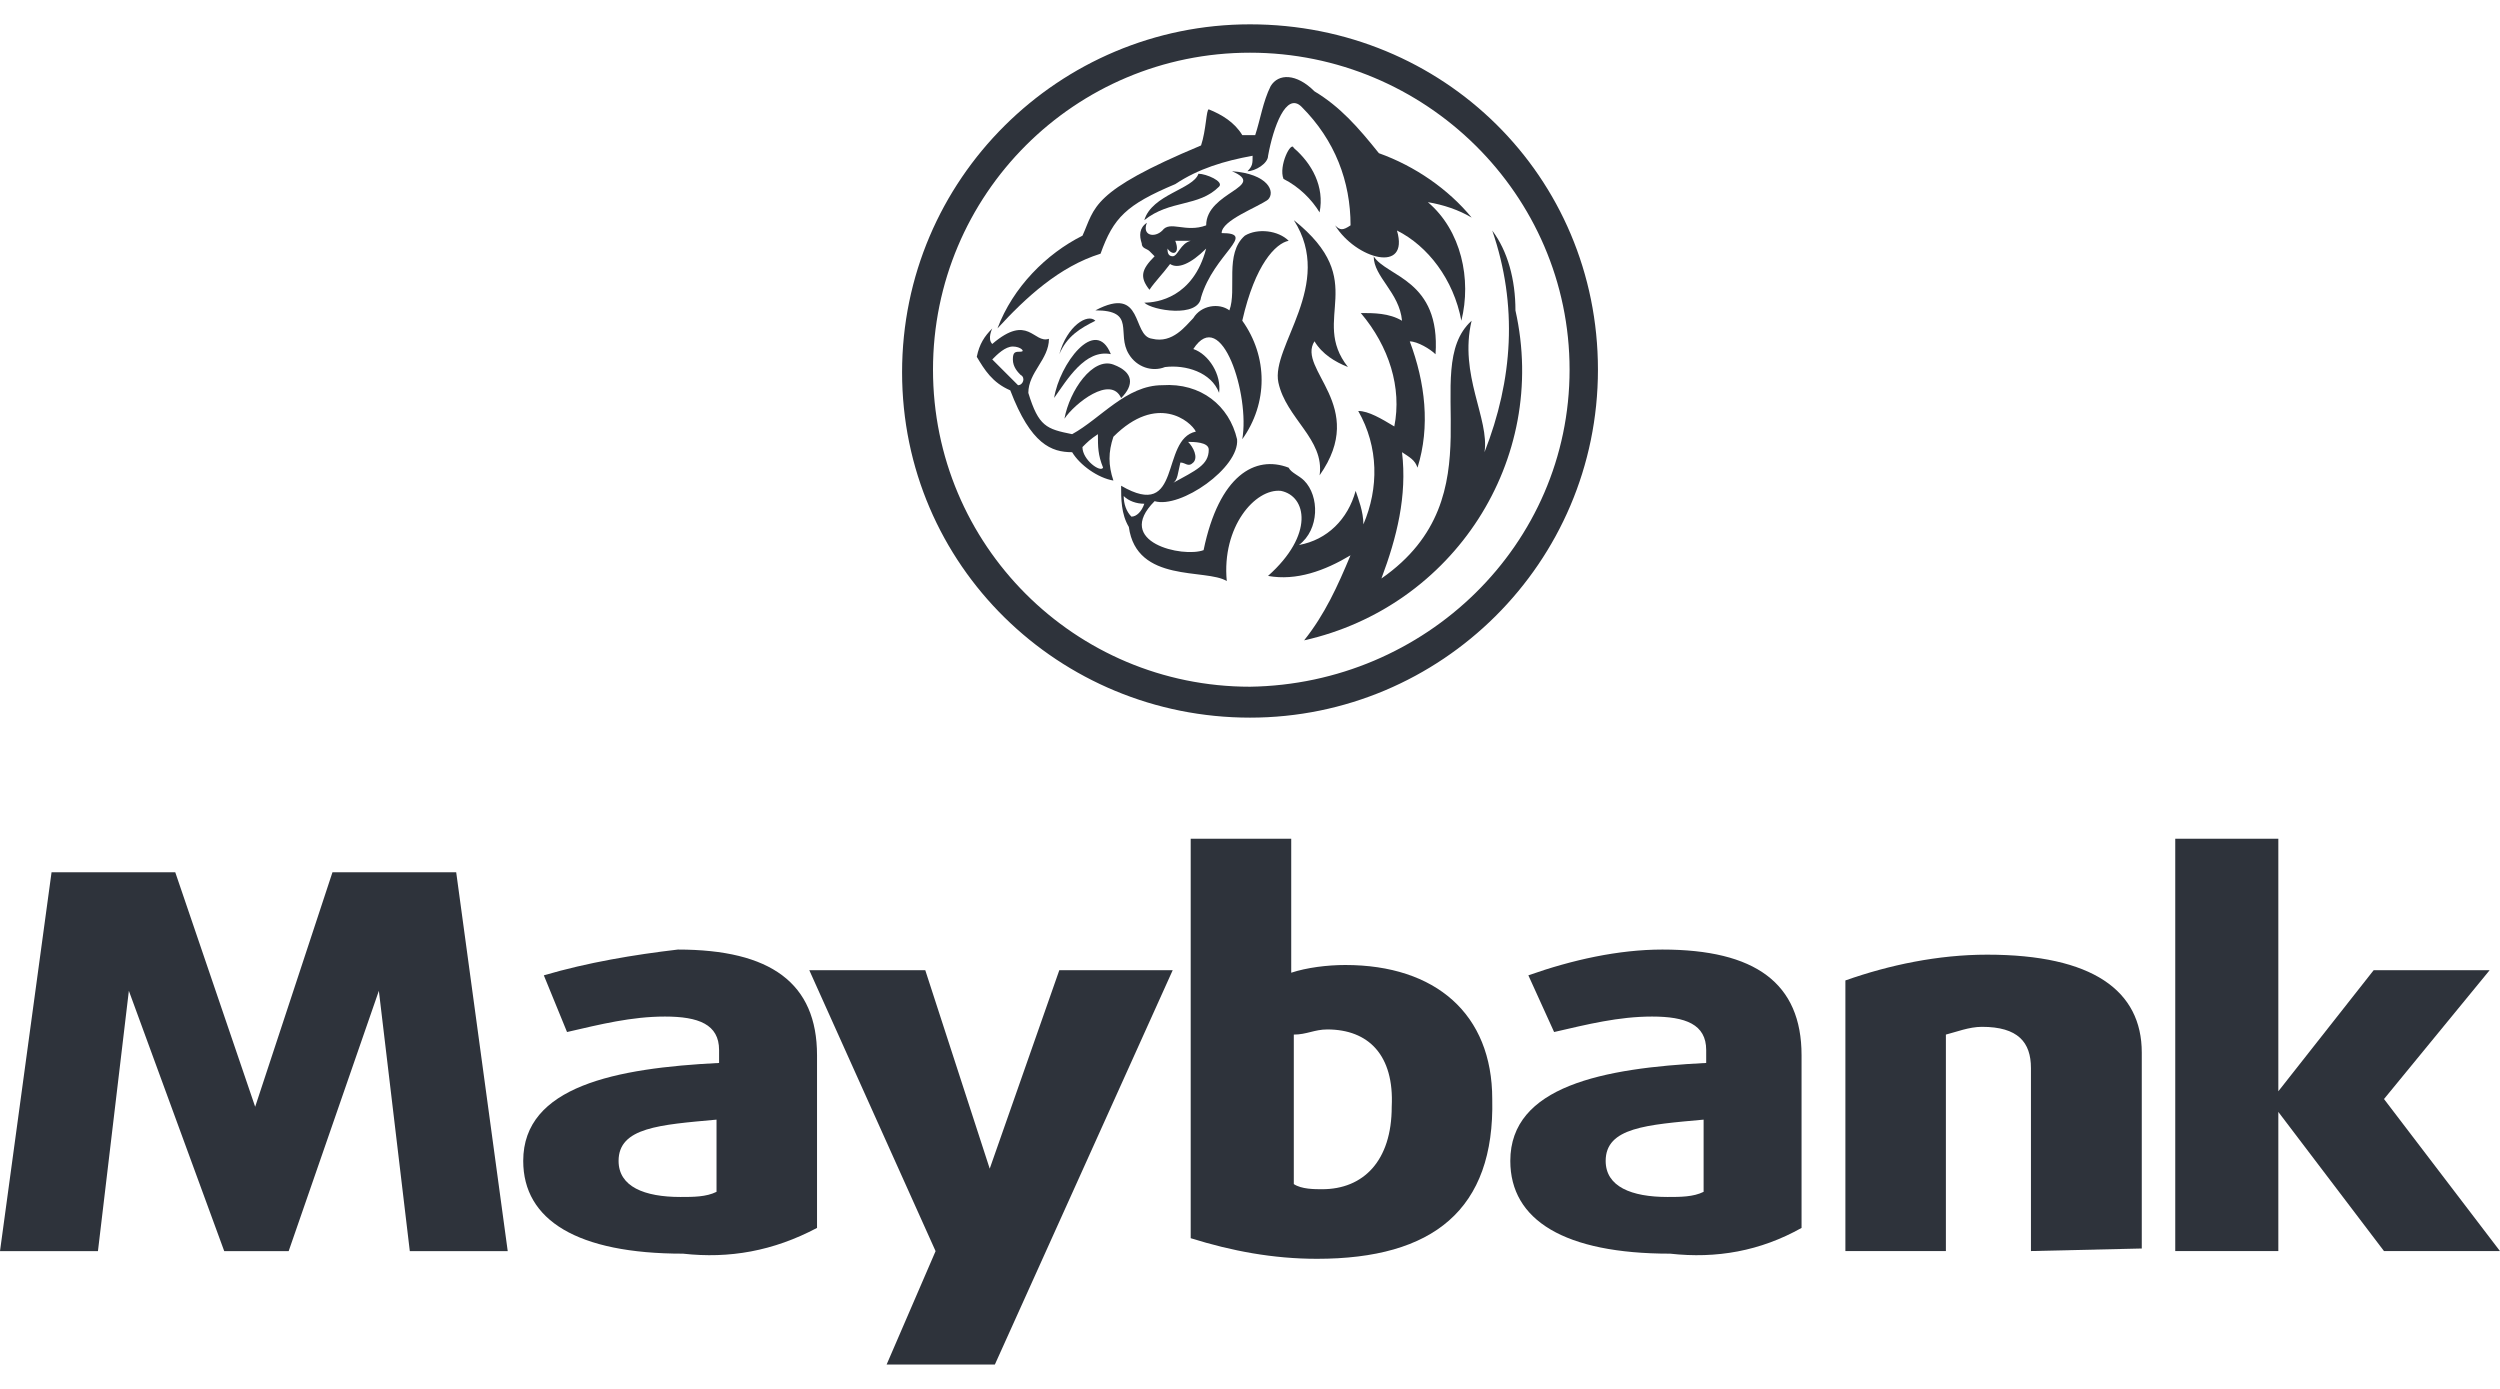 <svg width="90" height="50" viewBox="0 0 90 50" fill="none" xmlns="http://www.w3.org/2000/svg">
<path d="M47.783 37.06C47.319 37.06 47.041 37.245 46.577 37.245V42.627C46.855 42.812 47.319 42.812 47.597 42.812C49.082 42.812 50.102 41.791 50.102 39.843C50.195 37.987 49.267 37.06 47.783 37.06ZM47.412 45.317C45.834 45.317 44.35 45.039 42.865 44.575V30.194H46.484V35.018C47.041 34.833 47.783 34.74 48.432 34.74C51.68 34.74 53.721 36.503 53.721 39.565C53.814 43.554 51.587 45.317 47.412 45.317Z" fill="#2E333B"/>
<path d="M61.33 40.307C59.289 40.493 57.804 40.586 57.804 41.792C57.804 42.72 58.732 43.091 60.031 43.091C60.495 43.091 60.959 43.091 61.33 42.906V40.307ZM60.124 45.132C56.32 45.132 54.371 43.926 54.371 41.792C54.371 39.101 57.711 38.452 61.423 38.266V37.802C61.423 36.875 60.68 36.596 59.474 36.596C58.268 36.596 57.155 36.875 55.948 37.153L55.021 35.112C56.598 34.555 58.268 34.184 59.845 34.184C63.185 34.184 64.856 35.39 64.856 37.988V44.205C63.371 45.039 61.794 45.318 60.124 45.132Z" fill="#2E333B"/>
<path d="M73.114 45.038V38.451C73.114 37.523 72.65 36.966 71.351 36.966C70.887 36.966 70.423 37.152 70.052 37.245V45.038H66.434V35.296C68.011 34.739 69.774 34.368 71.537 34.368C75.341 34.368 77.104 35.667 77.104 37.894V44.946L73.114 45.038Z" fill="#2E333B"/>
<path d="M85.824 45.039L82.02 40.029V45.039H78.309V30.194H82.02V39.286L85.453 34.926H89.628L85.824 39.565L89.999 45.039H85.824Z" fill="#2E333B"/>
<path d="M35.815 49.124H31.918L33.681 45.041L29.135 34.928H33.31L35.63 42.072L38.135 34.928H42.217L35.815 49.124Z" fill="#2E333B"/>
<path d="M16.423 31.401H11.969L9.186 39.844L6.309 31.401H1.856L0 45.04H3.526L4.639 35.669L8.072 45.04H10.392L13.639 35.669L14.753 45.04H18.278L16.423 31.401Z" fill="#2E333B"/>
<path d="M25.795 40.307C23.753 40.493 22.269 40.586 22.269 41.792C22.269 42.72 23.197 43.091 24.496 43.091C24.96 43.091 25.424 43.091 25.795 42.906V40.307ZM24.588 45.132C20.784 45.132 18.836 43.926 18.836 41.792C18.836 39.101 22.176 38.452 25.887 38.266V37.802C25.887 36.875 25.145 36.596 23.939 36.596C22.733 36.596 21.619 36.875 20.413 37.153L19.578 35.112C21.155 34.648 22.826 34.369 24.403 34.184C27.743 34.184 29.413 35.39 29.413 37.988V44.205C27.836 45.039 26.259 45.318 24.588 45.132Z" fill="#2E333B"/>
<path d="M45 24.722C38.691 24.722 33.588 19.619 33.588 13.309C33.588 7 38.691 1.897 45 1.897C51.31 1.897 56.505 7 56.505 13.309C56.505 19.619 51.31 24.629 45 24.722ZM45 0.876C38.134 0.876 32.475 6.443 32.475 13.402C32.475 20.361 38.134 25.835 45 25.835C51.866 25.835 57.526 20.268 57.526 13.309C57.526 6.35 51.959 0.876 45 0.876Z" fill="#2E333B"/>
<path d="M39.99 12.749C39.063 12.563 38.413 13.676 37.949 14.326C38.135 13.12 39.434 11.357 39.99 12.749Z" fill="#2E333B"/>
<path d="M38.135 12.753C38.413 11.732 39.155 11.268 39.434 11.547C38.877 11.825 38.413 12.103 38.135 12.753Z" fill="#2E333B"/>
<path d="M40.361 14.331C40.825 13.867 40.825 13.403 40.083 13.125C39.341 12.847 38.506 14.053 38.32 15.073C38.691 14.517 39.99 13.496 40.361 14.331Z" fill="#2E333B"/>
<path d="M47.506 17.111C47.692 15.812 46.3 15.069 46.022 13.77C45.743 12.471 48.063 10.245 46.578 7.925C49.362 10.152 47.135 11.451 48.527 13.214C48.063 13.028 47.599 12.75 47.321 12.286C46.671 13.306 49.269 14.605 47.506 17.111Z" fill="#2E333B"/>
<path d="M43.144 6.255C43.422 6.255 44.072 6.533 43.886 6.719C43.144 7.461 42.123 7.183 41.195 7.925C41.474 6.997 42.958 6.812 43.144 6.255Z" fill="#2E333B"/>
<path d="M42.216 9.226C42.03 9.226 42.03 9.04 42.03 8.948C42.216 9.226 42.494 9.133 42.309 8.669H42.865C42.494 8.762 42.401 9.226 42.216 9.226ZM45.649 7.185C45.927 6.906 45.649 6.257 44.35 6.164C45.649 6.721 43.422 6.906 43.422 8.113C42.68 8.391 42.123 7.927 41.845 8.298C41.566 8.577 41.102 8.484 41.288 8.02C41.01 8.205 41.01 8.484 41.102 8.762C41.102 8.948 41.288 8.948 41.381 9.04L41.566 9.226C41.102 9.69 41.01 9.968 41.381 10.432C41.566 10.154 41.845 9.876 42.123 9.504C42.401 9.69 42.865 9.504 43.422 8.948C42.958 10.711 41.659 10.896 41.195 10.896C41.474 11.175 43.144 11.453 43.236 10.711C43.7 9.133 45.278 8.391 43.979 8.391C43.979 7.927 45.278 7.463 45.649 7.185Z" fill="#2E333B"/>
<path d="M46.206 6.441C46.762 6.719 47.226 7.183 47.505 7.647C47.69 6.719 47.226 5.884 46.577 5.328C46.484 5.049 46.02 5.977 46.206 6.441Z" fill="#2E333B"/>
<path d="M35.908 11.824C36.465 10.339 37.671 9.133 38.97 8.484C39.434 7.463 39.248 6.906 43.238 5.236C43.424 4.68 43.424 3.937 43.516 3.937C43.98 4.123 44.444 4.401 44.723 4.865H45.187C45.372 4.309 45.465 3.659 45.743 3.102C46.022 2.638 46.671 2.638 47.321 3.288C48.248 3.845 48.898 4.587 49.64 5.515C50.939 5.979 52.145 6.814 52.98 7.834C52.516 7.556 51.96 7.37 51.403 7.278C52.609 8.298 52.98 10.061 52.609 11.546C52.331 10.061 51.403 8.855 50.29 8.298C50.754 9.876 48.805 9.319 48.063 8.113C48.248 8.298 48.341 8.298 48.62 8.113C48.62 6.535 48.063 5.051 46.857 3.845C46.3 3.288 45.836 4.587 45.651 5.607C45.651 5.886 45.187 6.164 44.908 6.164C45.094 5.979 45.094 5.886 45.094 5.607C44.073 5.793 43.145 6.071 42.31 6.628C40.547 7.37 40.084 7.834 39.62 9.133C38.135 9.597 36.929 10.711 35.908 11.824Z" fill="#2E333B"/>
<path d="M44.722 11.544C45.65 12.843 45.65 14.514 44.722 15.812C45.001 14.235 43.98 10.988 42.959 12.565C43.516 12.751 43.98 13.493 43.887 14.142C43.609 13.4 42.681 13.122 41.939 13.214C41.475 13.4 40.918 13.214 40.64 12.751C40.176 12.008 40.918 11.173 39.434 11.173C41.197 10.245 40.733 12.101 41.475 12.194C42.217 12.379 42.681 11.73 42.959 11.452C43.238 10.988 43.887 10.895 44.258 11.173C44.537 10.431 44.073 9.132 44.815 8.483C45.279 8.204 46.021 8.297 46.392 8.668C45.928 8.761 45.186 9.503 44.722 11.544Z" fill="#2E333B"/>
<path d="M40.731 18.599C40.545 18.413 40.453 18.135 40.453 17.857C40.638 18.042 40.917 18.135 41.195 18.135C41.102 18.413 40.917 18.599 40.731 18.599ZM42.494 16.651C42.679 16.651 42.772 16.836 42.958 16.651C43.143 16.465 42.958 16.094 42.772 15.908C42.958 15.908 43.515 15.908 43.515 16.187C43.515 16.743 43.051 16.929 42.216 17.393C42.401 17.3 42.401 17.022 42.494 16.651ZM38.968 16.094C39.154 15.908 39.246 15.816 39.525 15.63C39.525 16.094 39.525 16.372 39.711 16.836C39.618 17.022 38.968 16.558 38.968 16.094ZM36.649 13.867C36.37 13.589 36.092 13.31 35.721 12.939C35.906 12.754 36.185 12.475 36.463 12.475C36.741 12.475 36.927 12.661 36.741 12.661C36.556 12.661 36.463 12.661 36.463 12.939C36.463 13.218 36.649 13.403 36.741 13.496C36.927 13.589 36.834 13.867 36.649 13.867ZM53.721 8.3C54.649 10.991 54.463 13.681 53.442 16.279C53.628 15.073 52.515 13.496 52.978 11.547C51.03 13.31 53.999 17.857 49.731 20.826C50.288 19.341 50.659 17.857 50.473 16.279C50.752 16.465 50.937 16.558 51.03 16.836C51.494 15.352 51.308 13.774 50.752 12.29C51.03 12.29 51.494 12.568 51.679 12.754C51.865 10.063 49.917 9.97 49.453 9.228C49.453 9.97 50.381 10.527 50.473 11.547C50.009 11.269 49.453 11.269 48.989 11.269C50.009 12.475 50.473 13.96 50.195 15.352C49.731 15.073 49.267 14.795 48.896 14.795C49.638 16.094 49.638 17.578 49.082 18.877C49.082 18.413 48.896 17.95 48.803 17.671C48.525 18.692 47.783 19.434 46.762 19.62C47.504 19.063 47.504 17.857 46.948 17.3C46.762 17.114 46.484 17.022 46.391 16.836C45.185 16.372 43.886 17.114 43.329 19.805C42.587 20.084 40.082 19.527 41.566 18.042C42.494 18.321 44.628 16.836 44.535 15.816C44.257 14.609 43.236 13.774 41.844 13.867C40.545 13.867 39.618 15.073 38.597 15.63C37.669 15.444 37.391 15.352 37.02 14.145C37.02 13.403 37.762 12.939 37.762 12.197C37.205 12.383 37.02 11.269 35.721 12.383C35.535 12.197 35.721 11.826 35.721 11.826C35.442 12.104 35.257 12.383 35.164 12.846C35.442 13.31 35.721 13.774 36.37 14.053C37.112 16.001 37.855 16.279 38.597 16.279C38.875 16.743 39.525 17.207 40.082 17.3C39.896 16.743 39.896 16.279 40.082 15.723C41.659 14.145 42.865 15.166 43.051 15.537C41.752 15.816 42.587 18.785 40.36 17.486C40.36 17.95 40.36 18.506 40.638 18.97C40.917 21.011 43.422 20.455 44.164 20.919C43.978 18.97 45.185 17.578 46.112 17.671C47.04 17.857 47.319 19.248 45.649 20.733C46.669 20.919 47.69 20.547 48.618 19.991C48.154 21.104 47.69 22.125 46.948 23.053C52.329 21.846 55.762 16.558 54.556 11.176C54.556 10.063 54.278 9.042 53.721 8.3Z" fill="#2E333B"/>
</svg>
